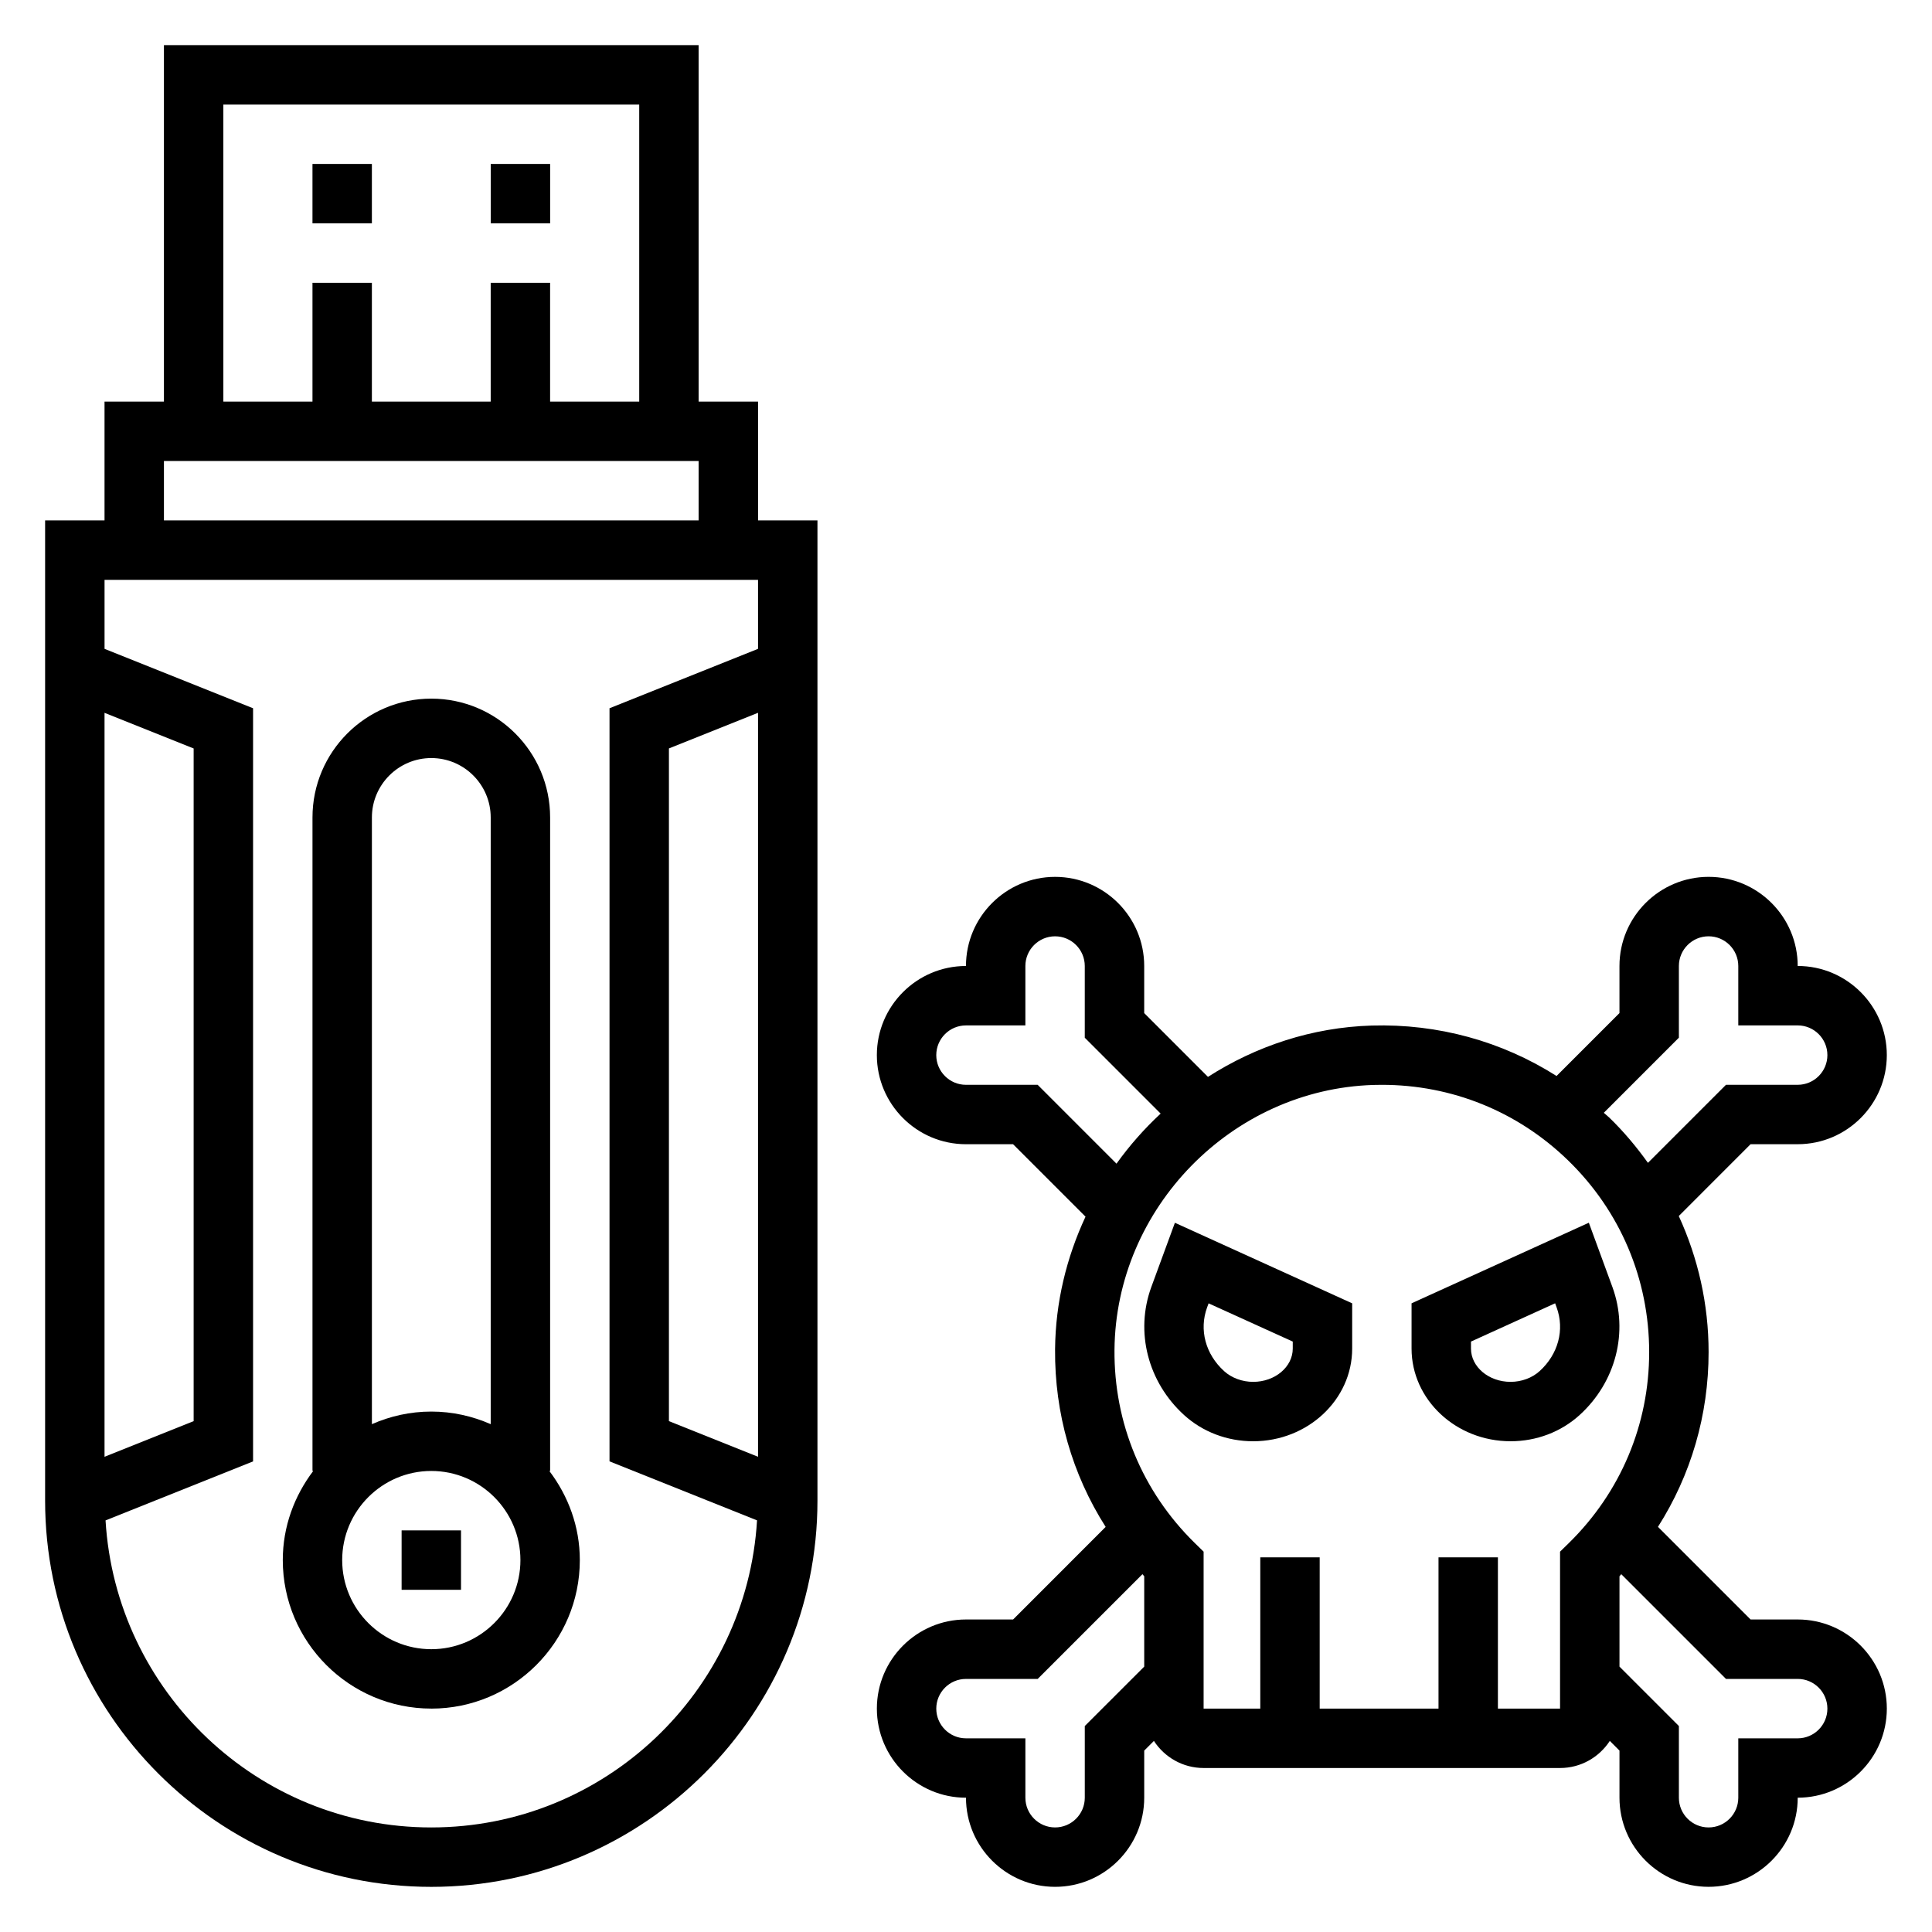 <?xml version="1.0" encoding="UTF-8"?>
<!-- Uploaded to: ICON Repo, www.iconrepo.com, Generator: ICON Repo Mixer Tools -->
<svg fill="#000000" width="800px" height="800px" version="1.1" viewBox="144 144 512 512" xmlns="http://www.w3.org/2000/svg">
 <g>
  <path d="m449.11 485.07c-4.344 11.863-0.93 25.191 8.699 33.945 4.934 4.473 11.422 6.934 18.293 6.934 14.469 0 26.238-11.02 26.238-24.566v-11.988l-46.98-21.348zm14.781 5.418 0.402-1.086 22.301 10.129v1.852c0 4.863-4.707 8.824-10.492 8.824-2.906 0-5.715-1.039-7.699-2.844-4.945-4.492-6.668-10.965-4.512-16.875z"/>
  <path d="m571.3 485.06-6.242-17.027-46.98 21.359v11.988c0 13.547 11.77 24.566 26.238 24.566 6.871 0 13.359-2.465 18.285-6.934 9.637-8.762 13.047-22.082 8.699-33.953zm-19.285 22.301c-1.984 1.805-4.793 2.844-7.699 2.844-5.785 0-10.492-3.961-10.492-8.824v-1.852l22.301-10.141 0.395 1.086c2.164 5.922 0.438 12.395-4.504 16.887z"/>
  <path d="m620.41 573.18h-12.484l-24.547-24.547c8.734-13.719 13.418-29.637 13.418-46.301 0-12.699-2.777-24.898-7.902-36.07l19.031-19.035h12.484c13.02 0 23.617-10.598 23.617-23.617s-10.598-23.617-23.617-23.617c0-13.02-10.598-23.617-23.617-23.617s-23.617 10.598-23.617 23.617v12.484l-16.672 16.672c-14.5-9.203-31.418-13.879-48.988-13.367-15.871 0.48-30.691 5.473-43.391 13.602l-16.898-16.902v-12.484c0-13.02-10.598-23.617-23.617-23.617s-23.617 10.598-23.617 23.617c-13.02 0-23.617 10.598-23.617 23.617 0 13.02 10.598 23.617 23.617 23.617h12.484l19.199 19.199c-5.031 10.793-7.965 22.688-8.07 35.172-0.141 16.941 4.535 33.117 13.406 47.043l-24.531 24.535h-12.484c-13.02 0-23.617 10.598-23.617 23.617s10.598 23.617 23.617 23.617c0 13.02 10.598 23.617 23.617 23.617 13.02 0 23.617-10.598 23.617-23.617v-12.484l2.566-2.566c2.805 4.312 7.656 7.176 13.176 7.176h94.465c5.519 0 10.367-2.867 13.18-7.18l2.562 2.566v12.484c0 13.02 10.598 23.617 23.617 23.617s23.617-10.598 23.617-23.617c13.02 0 23.617-10.598 23.617-23.617-0.004-13.02-10.602-23.613-23.621-23.613zm-31.488-154.18v-19c0-4.336 3.527-7.871 7.871-7.871s7.871 3.535 7.871 7.871v15.742h15.742c4.344 0 7.871 3.535 7.871 7.871 0 4.336-3.527 7.871-7.871 7.871h-19.004l-20.68 20.68c-3.031-4.234-6.406-8.273-10.234-11.98-0.473-0.457-0.984-0.844-1.465-1.281zm-169.93 12.488h-19c-4.344 0-7.871-3.535-7.871-7.871 0-4.336 3.527-7.871 7.871-7.871h15.742v-15.742c0-4.336 3.527-7.871 7.871-7.871s7.871 3.535 7.871 7.871v19.004l20.105 20.105c-4.328 4.023-8.25 8.461-11.699 13.273zm12.488 169.93v19c0 4.336-3.527 7.871-7.871 7.871s-7.871-3.535-7.871-7.871v-15.742h-15.742c-4.344 0-7.871-3.535-7.871-7.871 0-4.336 3.527-7.871 7.871-7.871h19.004l27.758-27.758c0.164 0.18 0.309 0.379 0.473 0.551v23.945zm125.95-4.613h-16.469v-40.086h-15.742v40.086h-31.488v-40.086h-15.742v40.086h-15.02v-41.598l-2.363-2.312c-13.871-13.609-21.418-31.781-21.254-51.16 0.316-37.582 31.109-69.078 68.645-70.211 0.738-0.023 1.48-0.031 2.219-0.031 18.531 0 35.977 7.055 49.316 19.996 13.871 13.457 21.516 31.516 21.516 50.852 0 19.152-7.551 37.102-21.254 50.555l-2.363 2.312zm62.977 7.871h-15.742v15.742c0 4.336-3.527 7.871-7.871 7.871s-7.871-3.535-7.871-7.871v-19.004l-15.742-15.742v-23.945c0.164-0.18 0.309-0.371 0.473-0.551l27.754 27.754h19c4.344 0 7.871 3.535 7.871 7.871 0.004 4.34-3.523 7.875-7.871 7.875z"/>
  <path d="m226.81 187.45h15.742v15.742h-15.742z"/>
  <path d="m274.05 187.45h15.742v15.742h-15.742z"/>
  <path d="m344.89 250.43h-15.742l-0.004-94.465h-141.7v94.465h-15.742v31.488h-15.746v259.78c0 56.426 45.91 102.34 102.34 102.34s102.34-45.91 102.34-102.34v-259.78h-15.742zm-141.7-78.719h110.21v78.719h-23.617v-31.488h-15.742v31.488h-31.488v-31.488h-15.742v31.488h-23.617zm-15.746 94.465h141.7v15.742h-141.7zm-15.742 66.73 23.617 9.445v178.27l-23.617 9.445zm149.57 187.71v-178.27l23.617-9.445v197.16zm23.617-204.67-39.359 15.742v199.59l39.094 15.633c-2.727 45.324-40.348 81.379-86.328 81.379s-83.598-36.055-86.324-81.367l39.094-15.641v-199.59l-39.359-15.742v-18.285h173.18z"/>
  <path d="m258.3 596.8c21.703 0 39.359-17.656 39.359-39.359 0-8.895-3.078-17.02-8.078-23.617h0.207v-173.19c0-17.367-14.121-31.488-31.488-31.488-17.367 0-31.488 14.121-31.488 31.488v173.18h0.203c-4.996 6.598-8.074 14.723-8.074 23.617 0 21.703 17.656 39.363 39.359 39.363zm0-15.746c-13.02 0-23.617-10.598-23.617-23.617s10.598-23.617 23.617-23.617 23.617 10.598 23.617 23.617c0 13.023-10.594 23.617-23.617 23.617zm0-236.16c8.684 0 15.742 7.062 15.742 15.742v160.78c-4.832-2.121-10.137-3.336-15.742-3.336s-10.91 1.211-15.742 3.336v-160.78c0-8.68 7.062-15.742 15.742-15.742z"/>
  <path d="m250.43 549.57h15.742v15.742h-15.742z"/>
 </g>
</svg>